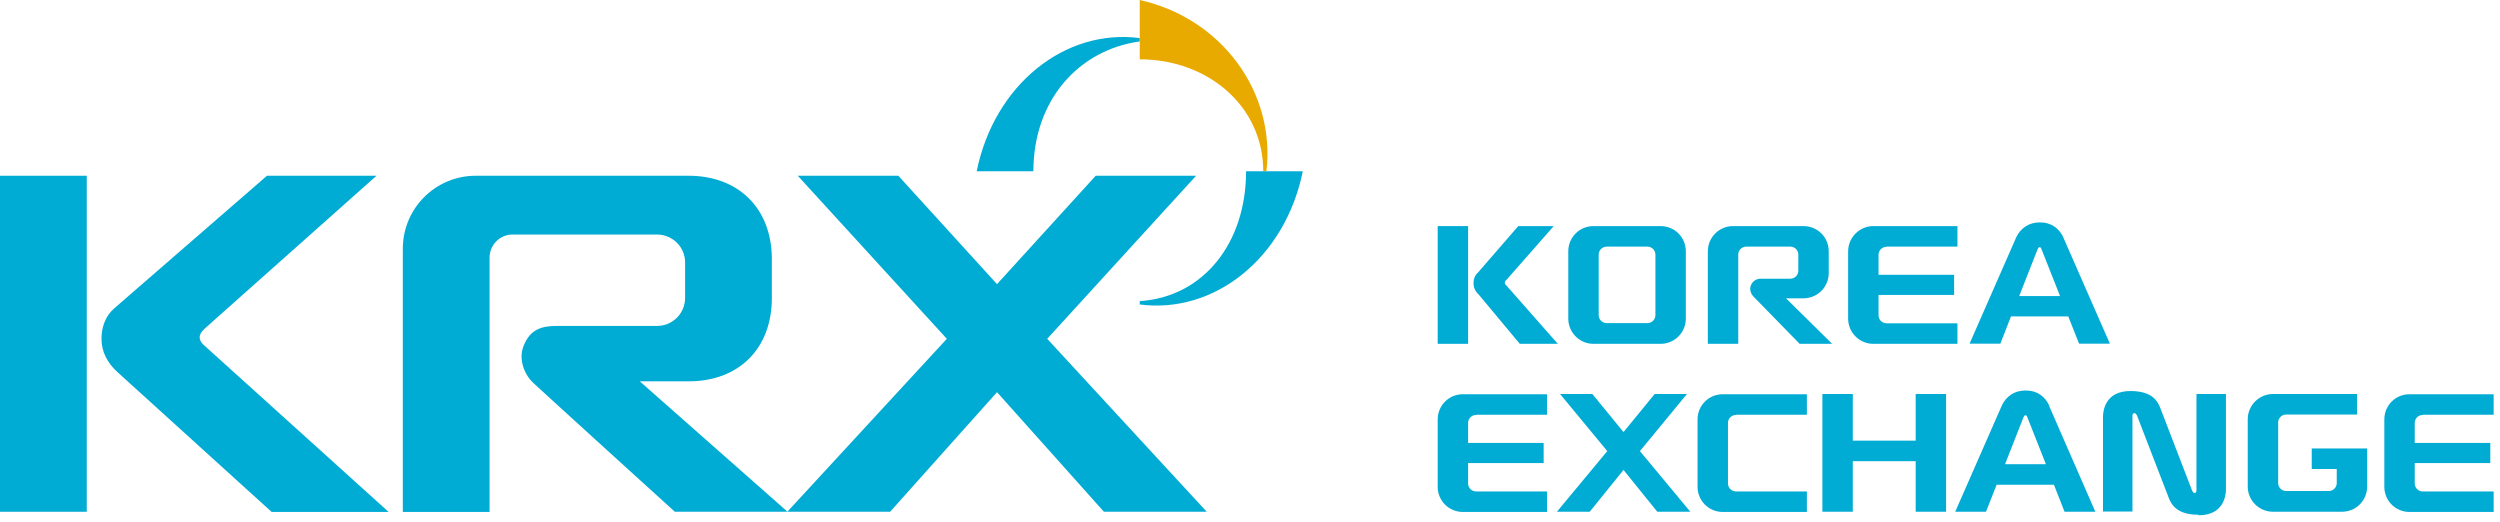 <svg viewBox="0 0 134 28" fill="none" xmlns="http://www.w3.org/2000/svg">
<g clip-path="url(#clip0_487_15001)">
<path d="M61.09 2.221V2.041C57.09 1.521 53.3 4.521 52.35 9.181H55.39C55.39 5.341 57.84 2.671 61.09 2.221Z" fill="#00ABD4"></path>
<path d="M67.71 9.18H67.88C68.38 4.98 65.52 0.99 61.09 0V3.18C64.75 3.18 67.71 5.7 67.71 9.18Z" fill="#E9AA00"></path>
<path d="M61.09 16.14V16.32C65.09 16.84 68.88 13.84 69.83 9.18H66.79C66.79 13.03 64.5 15.92 61.09 16.14Z" fill="#00ABD4"></path>
<path d="M4.65 9.42H0V27.43H4.65V9.42Z" fill="#00ABD4"></path>
<path d="M10.93 17.65L20.18 9.42H14.31L6.12 16.53C5.66 16.93 5.44 17.52 5.44 18.16C5.44 18.87 5.77 19.46 6.28 19.93L14.56 27.44H20.83L10.93 18.5C10.63 18.23 10.62 17.94 10.93 17.66" fill="#00ABD4"></path>
<path d="M34.281 20.44H36.911C39.581 20.44 41.371 18.71 41.371 15.97V13.89C41.371 11.16 39.571 9.42 36.911 9.42H25.501C23.341 9.42 21.591 11.17 21.591 13.33V27.44H26.241V13.81C26.241 13.13 26.791 12.57 27.471 12.57H35.211C36.041 12.57 36.721 13.23 36.721 14.07V15.97C36.721 16.79 36.061 17.47 35.211 17.47H29.841C29.031 17.47 28.411 17.65 28.061 18.55C27.771 19.29 28.131 20.11 28.591 20.53C28.921 20.85 36.171 27.43 36.171 27.43H42.211L34.281 20.43V20.44Z" fill="#00ABD4"></path>
<path d="M56.13 18.16L64.11 9.42H58.73L53.44 15.23L48.15 9.42H42.76L50.75 18.16L42.21 27.42V27.43H47.71L53.44 21.02L59.17 27.43H64.68L56.13 18.16Z" fill="#00ABD4"></path>
<path d="M78.69 12.119H77.06V18.429H78.69V12.119Z" fill="#00ABD4"></path>
<path d="M80.749 14.999L83.279 12.119H81.379L79.219 14.609C79.059 14.749 78.98 14.959 78.98 15.179C78.98 15.429 79.09 15.639 79.269 15.799L81.46 18.429H83.499L80.74 15.299C80.629 15.209 80.629 15.099 80.74 14.999" fill="#00ABD4"></path>
<path d="M96.67 15.989C97.42 15.989 98.02 15.379 98.02 14.639V13.469C98.02 12.719 97.42 12.119 96.67 12.119H92.89C92.14 12.119 91.54 12.729 91.54 13.469V18.429H93.17V13.629C93.18 13.399 93.37 13.219 93.6 13.219H95.96C96.19 13.219 96.38 13.399 96.39 13.629V14.529C96.38 14.759 96.19 14.939 95.96 14.939H94.33C94.04 14.959 93.81 15.199 93.81 15.489C93.81 15.619 93.88 15.789 93.98 15.889L96.46 18.429H98.2L95.73 15.989H96.67Z" fill="#00ABD4"></path>
<path d="M85.69 13.629C85.7 13.399 85.89 13.219 86.12 13.219H88.3C88.53 13.219 88.72 13.399 88.73 13.629V16.909C88.72 17.139 88.53 17.319 88.3 17.319H86.12C85.89 17.319 85.7 17.139 85.69 16.909V13.629ZM84.06 13.469V17.079C84.06 17.819 84.66 18.429 85.41 18.429H89.01C89.76 18.429 90.36 17.819 90.36 17.079V13.469C90.36 12.719 89.76 12.119 89.01 12.119H85.41C84.66 12.119 84.06 12.719 84.06 13.469Z" fill="#00ABD4"></path>
<path d="M101.12 13.219H104.92V12.119H100.41C99.67 12.119 99.06 12.729 99.06 13.469V17.079C99.06 17.829 99.67 18.429 100.41 18.429H104.92V17.329H101.12C100.89 17.329 100.7 17.149 100.69 16.919V15.809H104.74V14.729H100.69V13.639C100.7 13.409 100.89 13.229 101.12 13.229" fill="#00ABD4"></path>
<path d="M108.229 15.87L109.219 13.35C109.269 13.24 109.359 13.19 109.419 13.34L110.419 15.87H108.219H108.229ZM110.609 12.75C110.389 12.26 109.969 11.92 109.339 11.92C108.729 11.92 108.309 12.24 108.079 12.7L105.569 18.42H107.219L107.789 16.96H110.859L111.439 18.42H113.089L110.599 12.74L110.609 12.75Z" fill="#00ABD4"></path>
<path d="M79.12 22.231H82.92V21.131H78.41C77.66 21.131 77.06 21.731 77.06 22.481V26.091C77.06 26.841 77.66 27.441 78.41 27.441H82.92V26.341H79.12C78.89 26.341 78.7 26.161 78.69 25.931V24.821H82.74V23.741H78.69V22.651C78.7 22.421 78.89 22.241 79.12 22.241" fill="#00ABD4"></path>
<path d="M129.86 22.231H133.66V21.131H129.15C128.4 21.131 127.8 21.731 127.8 22.481V26.091C127.8 26.841 128.4 27.441 129.15 27.441H133.66V26.341H129.86C129.63 26.341 129.44 26.161 129.43 25.931V24.821H133.48V23.741H129.43V22.651C129.44 22.421 129.63 22.241 129.86 22.241" fill="#00ABD4"></path>
<path d="M93.049 22.231H96.849V21.131H92.339C91.589 21.131 90.989 21.731 90.989 22.481V26.091C90.989 26.841 91.589 27.441 92.339 27.441H96.849V26.341H93.049C92.819 26.341 92.629 26.161 92.619 25.931V22.651C92.629 22.421 92.819 22.241 93.049 22.241" fill="#00ABD4"></path>
<path d="M102.68 21.119V23.619H99.31V21.119H97.68V27.429H99.31V24.719H102.68V27.429H104.31V21.119H102.68Z" fill="#00ABD4"></path>
<path d="M87.9 24.179L90.42 21.119H88.69L87.02 23.159L85.35 21.119H83.62L86.15 24.179L83.45 27.429H83.47H85.21L87.02 25.189L88.83 27.429H90.6L87.9 24.179Z" fill="#00ABD4"></path>
<path d="M107.47 24.88L108.46 22.36C108.51 22.25 108.6 22.2 108.66 22.35L109.66 24.88H107.46H107.47ZM109.85 21.76C109.63 21.27 109.21 20.93 108.57 20.93C107.96 20.93 107.54 21.25 107.31 21.71L104.8 27.43H106.45L107.02 25.98H110.09L110.66 27.43H112.31L109.83 21.75L109.85 21.76Z" fill="#00ABD4"></path>
<path d="M117.84 27.619C119.18 27.619 119.31 26.579 119.31 26.229V21.119H117.73V26.279C117.73 26.439 117.58 26.509 117.49 26.279L115.83 21.969C115.83 21.969 115.81 21.919 115.8 21.889L115.78 21.839C115.64 21.499 115.36 20.959 114.19 20.959C112.85 20.959 112.72 21.999 112.72 22.349V27.419H114.3V22.289C114.3 22.129 114.45 22.059 114.55 22.289L116.27 26.749C116.42 27.089 116.72 27.589 117.84 27.589" fill="#00ABD4"></path>
<path d="M123.909 24.039V25.139H125.249V25.909C125.239 26.139 125.049 26.319 124.819 26.319H122.539C122.309 26.319 122.119 26.139 122.109 25.909V22.629C122.119 22.399 122.309 22.219 122.539 22.219H126.339V21.119H121.829C121.089 21.119 120.479 21.729 120.479 22.469V26.079C120.479 26.829 121.089 27.429 121.829 27.429H125.529C126.279 27.429 126.879 26.829 126.879 26.079V24.039H123.909Z" fill="#00ABD4"></path>
</g>
<defs>
<clipPath id="clip0_487_15001">
<rect width="133.66" height="27.62" fill="white"></rect>
</clipPath>
</defs>
</svg>
